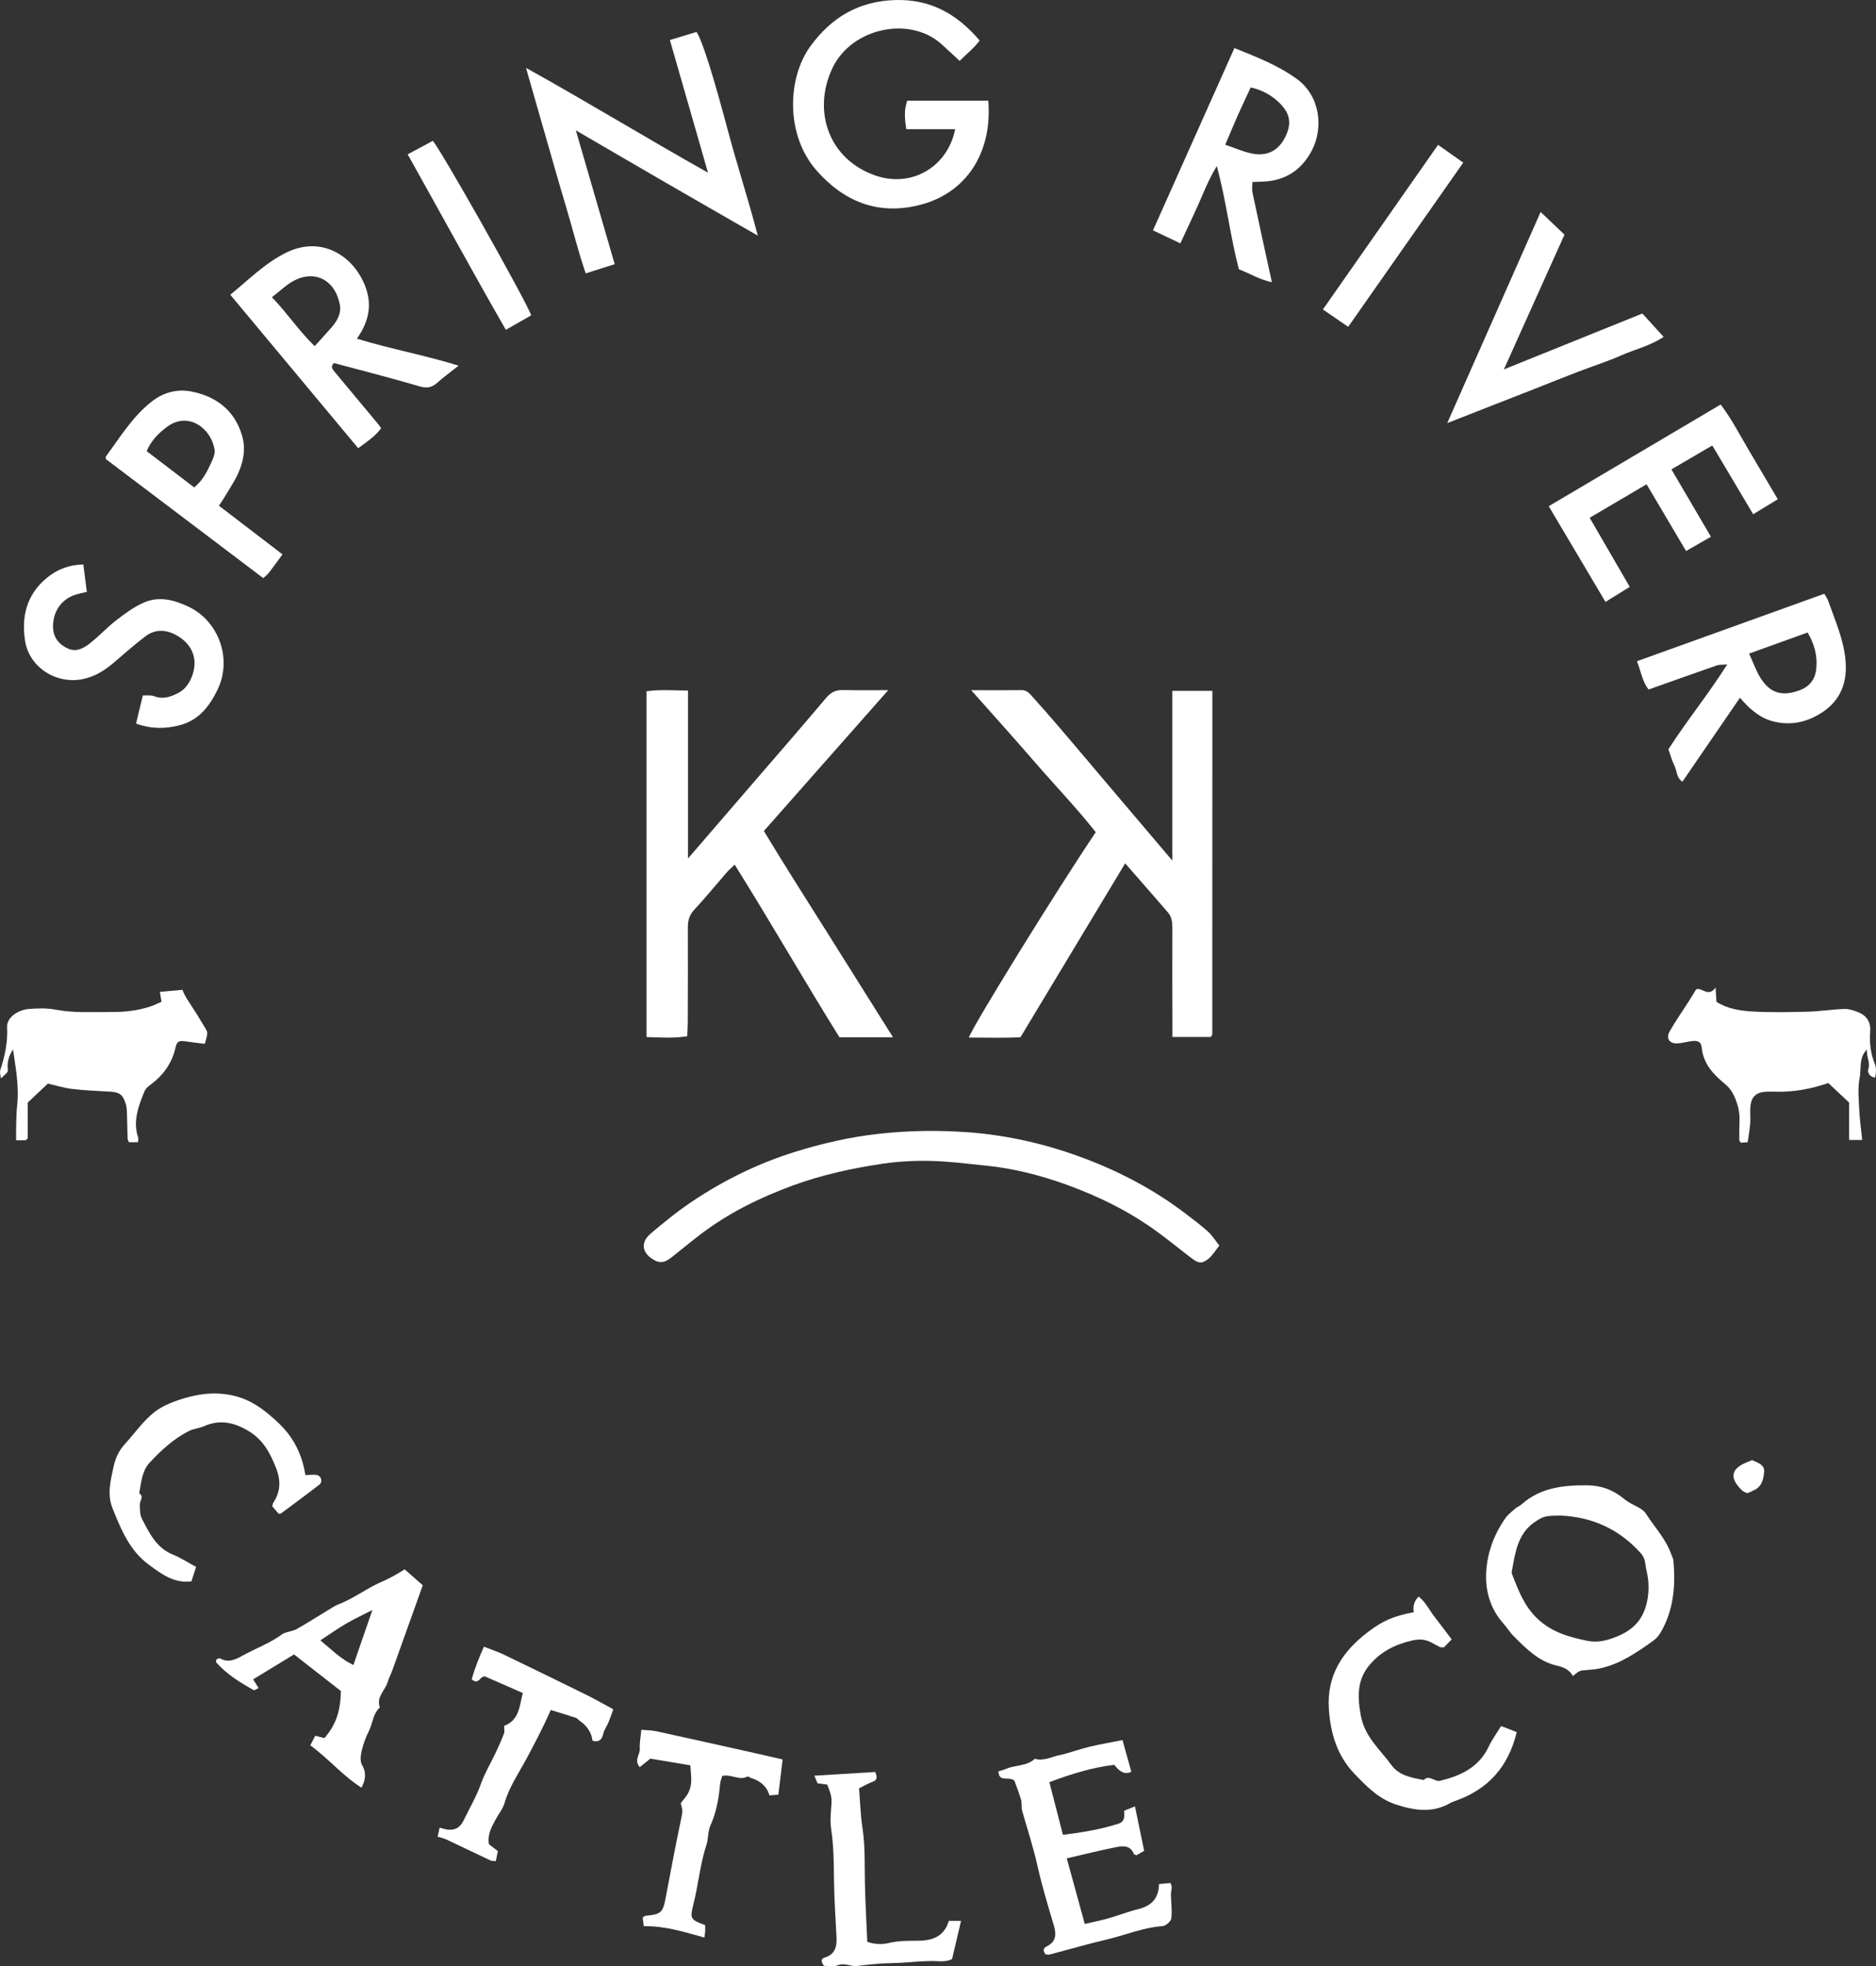 <?xml version="1.0" encoding="UTF-8"?><svg id="a" xmlns="http://www.w3.org/2000/svg" viewBox="0 0 658.75 690.23"><rect x="0" y="0" width="658.75" height="690.23" fill="#333333" stroke="none"/><defs><style>.b{fill:#fff;}</style></defs><path class="b" d="M313.56,364.1h-18.79c-12.42-19.9-24.08-40.29-36.79-60.59-1.18,1.15-2.04,1.87-2.76,2.7-3.82,4.38-7.5,8.89-11.45,13.15-1.76,1.89-2.25,3.86-2.23,6.3,.05,11,0,22-.03,32.99,0,1.63-.12,3.25-.19,5.09-4.92,.8-9.49,.4-14.29,.3v-121.39c4.6-.7,9.34-.27,14.55-.25v58.96c7.93-9.2,15.4-17.85,22.85-26.5,8.57-9.94,17.2-19.83,25.64-29.87,1.68-2,3.41-2.83,5.94-2.77,5.1,.12,10.21,.04,15.89,.04-14.76,16.71-29.05,32.88-43.67,49.44,7.35,12.16,14.99,24.14,22.57,36.16,7.52,11.92,15,23.87,22.77,36.24Z"/><path class="b" d="M425.16,363.99h-13.47c0-1.83,0-3.45,0-5.08-.02-10.99-.08-21.98-.02-32.97,.01-2.08-.16-4.04-1.52-5.62-4.87-5.67-9.81-11.27-15.05-17.27-12.29,20.41-24.4,40.52-36.76,61.03-5.85,.35-11.96,.11-18.12,.13,1.37-4.1,30.76-51.64,44.55-72.09-6.66-8.47-14.25-16.33-21.38-24.58-7.15-8.28-14.5-16.4-22.36-25.27,6.49,0,12.1,.04,17.7-.02,1.76-.02,2.73,1.09,3.71,2.19,3.32,3.72,6.62,7.46,9.86,11.24,4.97,5.8,9.88,11.65,14.81,17.47,7.09,8.36,14.18,16.72,21.27,25.07,.85,1.01,1.71,2.01,3.28,3.86v-59.58h14.06c0,40.26,0,80.35-.03,120.43,0,.41-.42,.83-.54,1.05Z"/><path class="b" d="M428.17,437.22c-1.43,1.77-2.43,3.53-3.9,4.7-2.22,1.76-3.46,1.56-5.8-.22-3.96-3.01-7.81-6.16-11.82-9.11-9.82-7.22-20.67-12.59-32.07-16.71-9.16-3.31-18.61-5.74-28.34-6.72-6.42-.65-12.84-1.49-19.28-1.65-5.62-.14-11.32,.15-16.88,.96-10.78,1.59-21.42,3.9-31.7,7.67-11.57,4.25-22.53,9.63-32.37,17.12-3.43,2.61-6.73,5.39-10.13,8.04-1.73,1.34-3.43,2.42-5.88,1.16-4.48-2.31-5.35-6.18-1.54-9.42,4.67-3.97,9.46-7.86,14.55-11.27,11.18-7.51,23.24-13.41,36.1-17.42,9.6-3,19.39-5.24,29.47-6.36,10.47-1.16,20.94-1.3,31.36-.54,13.87,1.02,27.39,4.13,40.46,9.02,12.96,4.85,25.06,11.25,36.07,19.66,2.64,2.01,5.3,4.01,7.76,6.23,1.42,1.28,2.45,2.99,3.94,4.86Z"/><path class="b" d="M266.12,82.73c-11.34-6.52-21.78-12.5-32.19-18.52-10.27-5.94-20.51-11.93-31.72-18.45,4.72,16.25,9.15,31.52,13.64,46.97-3.44,1.09-6.56,2.08-10.18,3.23-2.66-7.68-4.57-15.65-6.93-23.47-2.43-8.05-4.7-16.15-7.03-24.23-2.27-7.88-4.52-15.77-7.01-24.44,21.65,12.02,42.17,24.59,63.91,36.79-4.57-15.92-8.95-31.16-13.38-46.56,3.46-1.05,6.41-1.95,9.33-2.83,1.99,2.69,6.08,15.99,11.17,35.1,3.17,11.88,7.01,23.57,10.38,36.43Z"/><path class="b" d="M335.4,45.36h-17.16c-.55-3.52-.86-6.7,.34-10.01h28.45c1.51,18.17-7.7,32.81-24.83,36.79-14.3,3.32-26.04-1.52-35.55-12.39-10.87-12.43-10.21-32.38-2.07-43.54C291.98,6.09,301.53,.39,314.37,.02c12.36-.36,21.67,4.87,29.63,14.2-1.98,2.72-4.62,4.7-7.03,7.16-2.23-2.06-4.34-4.07-6.52-6.01-11.05-9.82-31.42-5.66-38.17,8.59-7.06,14.92-1.36,32.01,15.22,37.69,12.63,4.33,25.28-3.06,27.9-16.3Z"/><path class="b" d="M653.89,400.15h-4.58v-13.14c-2.41-2.26-4.82-4.52-7.3-6.84-5.91,2.01-12.03,3.22-18.38,3.04-1.16-.03-2.33-.06-3.5,0-3.39,.17-5.19,1.8-5.48,5.16-.17,1.98,.08,4-.07,5.99-.16,2.12-.56,4.23-.89,6.58-.93,.07-1.7,.13-2.37,.18-.28-.43-.59-.7-.59-.96,0-2.33,.04-4.66,.1-6.99,.08-2.87-.61-5.57-1.76-8.18-.81-1.84-1.88-3.3-3.5-4.63-4.01-3.29-7.5-7.05-8.02-12.67-.17-1.83-1.24-2.48-3.15-2.28-1.8,.19-3.57,.72-5.37,.84-2.73,.18-4.12-1.75-2.78-4.13,2.11-3.73,4.59-7.25,6.9-10.87,.75-1.17,1.47-2.37,2.43-3.94,1.93-.97,4.25,3.03,6.83-.66,.14,2.22,.22,3.49,.32,5.02,3.74,2.39,8.18,3.13,12.56,3.38,6.47,.37,12.98,.24,19.47,.07,4.3-.11,8.57-.8,12.87-.96,1.57-.06,3.23,.51,4.73,1.09,3.15,1.21,4.62,3.5,4.34,7-.3,3.83,.18,7.61,1.64,11.21,.66,1.62,.41,3.18,.12,4.77-2.06-.14-2.74-1.98-2.44-2.82,.88-2.47-.74-4.47-.44-7.02-2.99,2.96-1.91,6.66-2.56,9.83-.72,3.52-.34,7.29-.18,10.95,.15,3.46,.65,6.9,1.06,11Z"/><path class="b" d="M48.46,400.95h-3.18c-.17-.46-.47-.9-.48-1.35-.1-2.99-.11-5.99-.23-8.98-.04-1.14-.13-2.33-.49-3.4-1.02-3.08-2.23-3.85-5.45-4.03-4.46-.25-8.93-.43-13.36-.96-2.9-.35-5.74-1.25-8.46-1.87-2.28,2.14-4.53,4.27-7.08,6.68v12.54c-.26,.24-.49,.63-.74,.65-.96,.07-1.93,.03-3.34,.03,.02-4.46-.02-8.69,.44-12.97,.29-2.75,.15-5.57-.09-8.33-.3-3.43-.9-6.83-1.42-10.58-1.56,2.34-2.09,4.49-1.85,6.9,.11,1.1-.08,1.12-2.42,3.27-.11-1.18-.47-2.13-.23-2.87,1.62-4.9,2.69-9.9,2.41-15.06-.19-3.53,3.89-6.13,7.57-6.44,3.13-.26,6.4-.35,9.46,.23,6.45,1.24,12.9,.78,19.37,.83,4.83,.04,9.57-.47,14.16-2.03,1.23-.42,2.39-1.02,3.66-1.57l-.58-3.46c2.8-.26,5.39-.49,7.97-.73,.32,1.26,1.46,3.09,2.45,4.58,1.92,2.9,3.75,5.86,5.52,8.85,1,1.69,.91,1.74-.15,5.54-2.18-.28-4.44-.55-6.7-.87-2.37-.34-3.07-.1-3.59,2.19-1.27,5.6-4.41,9.83-8.97,13.16-.77,.57-1.58,1.34-1.93,2.19-2.13,5.23-4.17,10.5-2.2,16.3,.1,.29-.02,.66-.07,1.56Z"/><path class="b" d="M125.33,118.89c11.96,3.64,23.78,5.77,35.71,9.46-2.9,2.3-5.32,4.05-7.53,6.03-1.93,1.73-3.71,1.97-6.29,1.21-9.94-2.92-19.99-5.48-29.95-8.15-1.32,1.22-.53,2.15,.23,3.07,5.1,6.13,10.21,12.25,15.3,18.37,.31,.37,.56,.79,1.03,1.47-2.07,2.79-4.94,4.68-8.05,6.98-14.92-17.89-29.79-35.73-44.92-53.87,6.35-5.13,12.08-11.07,19.67-14.79,12.85-6.31,24.32,1.68,28.05,12.75,2.05,6.08,.78,11.73-3.27,17.48Zm-29.84-14.54c5.43,5.61,9.39,11.71,15,17.16,2.17-2.4,4.09-4.47,5.94-6.59,1.91-2.18,3.41-4.92,2.96-7.64-1.49-8.88-8.76-12.8-16.38-8.64-2.56,1.4-4.72,3.54-7.52,5.7Z"/><path class="b" d="M610.97,244.93c-6.78,9.89-13.41,19.55-20.2,29.46-2.14-1.36-1.87-3.79-2.77-5.56-.89-1.75-1.39-3.69-2.15-5.81,6.29-9.82,13.83-19.03,20.67-29.8-1.86,.16-2.81,.06-3.63,.34-7.94,2.76-15.85,5.59-23.98,8.47-2.24-2.76-2.64-6.28-4.11-9.92,21.89-7.88,43.72-15.74,65.8-23.69,.47,.84,1.05,1.62,1.36,2.5,2.41,6.83,5.41,13.45,6.08,20.84,.7,7.58-1.59,13.79-7.83,18.06-5.35,3.66-11.39,5.08-17.89,3.32-3.12-.84-5.69-2.63-8.05-4.74-1.09-.98-2.03-2.12-3.31-3.47Zm3.22-15.51c1.51,3.29,2.48,6.14,4.04,8.61,3.38,5.35,7.64,6.52,13.68,4.28,3.66-1.36,5.55-3.97,5.89-7.78,.4-4.4-.68-8.45-3.06-12.51-6.6,2.38-13.22,4.76-20.55,7.4Z"/><path class="b" d="M433.46,16.87c7.85,3.16,15.41,6.09,21.99,10.9,8.2,5.99,9.31,17.23,5.19,25.07-3.15,5.98-7.88,9.66-14.57,10.68-1.9,.29-3.84,.23-6.29,.36,0,1-.24,2.45,.04,3.79,2.17,10.32,4.45,20.62,6.8,31.41-4.24-.91-7.69-3.04-11.6-4.56-3.04-11.62-4.34-23.6-7.74-36.22-3.09,5.05-4.73,9.6-6.71,13.98-1.96,4.34-4,8.63-6.09,13.14-3.38-1.6-6.35-3.01-9.61-4.56,9.48-21.22,18.91-42.31,28.6-64.01Zm-3.23,33.94c3.61,1.18,6.78,2.7,10.11,3.21,5.29,.8,9.01-1.65,11.17-6.34,2.09-4.55,1.46-7.96-2.33-11.65-2.87-2.8-6.29-4.52-10-5.34-1.58,3.4-3.08,6.52-4.48,9.69-1.46,3.29-2.84,6.61-4.47,10.44Z"/><path class="b" d="M552.29,588.31c-1.22-2.32-3.39-3.14-5.8-3.69-6.28-1.46-10.56-5.94-14.91-10.23-1.41-1.38-2.43-3.14-3.76-4.62-4.19-4.69-6.03-10.5-5.99-16.42,.05-7.32,2.49-14.3,6.76-20.41,.93-1.34,2.33-2.36,3.57-3.46,.62-.54,1.46-.82,2.07-1.36,6.64-5.97,14.8-6.82,23.17-6.74,4.57,.04,8.77,1.46,12.39,4.38,.64,.52,1.31,1.02,2,1.46,2.08,1.34,4.92,2.18,6.14,4.07,3.08,4.77,7.11,8.99,9,14.5,.21,.62,.6,1.23,.66,1.86,.84,8.89,.14,17.53-4.49,25.44-.65,1.12-1.61,2.18-2.67,2.93-5.68,4.01-11.4,8.01-18.35,9.57-1.59,.36-3.24,.51-4.86,.63-2.5,.17-2.5,.12-4.91,2.09Zm-3.99-56.3c-5.56,.02-6.15,.16-9.07,2.05-6.43,4.18-7.16,11.07-8.39,17.71-.06,.3,.05,.66,.17,.96,2.22,5.68,4.32,11.28,9.07,15.66,5.04,4.65,11.11,6.33,17.42,7.59,3.62,.73,7.07-.18,10.59-1.66,4.96-2.09,8.27-5.22,9.81-10.36,1.27-4.25,1.27-8.52,.25-12.75-.48-2.01-.27-4.09-1.97-5.98-7.51-8.35-16.79-12.65-27.88-13.22Z"/><path class="b" d="M142.11,550.88c2.26,1.99,4.45,3.93,6.34,5.59-3.65,10.22-7.13,19.99-10.64,29.74-.5,1.4-1.25,2.72-1.65,4.14-.87,3.02-4.15,5.3-2.77,9-2.47,2.21-2.49,5.58-3.88,8.32-1.11,2.19-1.95,4.57-2.52,6.96-.37,1.55-.6,3.6,.11,4.84,1.56,2.7,1.35,5.06-.15,8.05-6.6-4.15-11.5-10.15-17.98-14.87,.46-.9,1.03-2,1.72-3.36,1.14,.29,2.19,.56,3.23,.83,4-4.69,5.63-9.21,5.79-16.53-5.23-4.08-10.69-8.34-16.46-12.85-4.75,2.89-9.39,5.71-14.38,8.75,.41,.64,.72,1.1,1.01,1.57,.25,.39,.49,.8,.92,1.51-.72,.29-1.44,.85-1.75,.67-4.76-2.66-9.42-5.51-13.09-9.66-.16-.18-.02-.62-.02-1.05,.43-.15,1.02-.57,1.29-.42,2.85,1.58,5.12,.61,7.81-.88,4.62-2.55,9.62-4.38,13.97-7.52,1.4-1.01,3.51-.97,5.07-1.83,3.61-1.99,7.06-4.25,10.6-6.37,1.42-.85,2.81-1.83,4.33-2.42,5.22-2.01,9.64-5.5,14.78-7.74,2.67-1.16,5.4-2.61,8.31-4.48Zm-29.62,24.91c3.85,3.15,7.02,6.48,11.6,8.67,2.22-6.43,4.35-12.6,6.67-19.31-3.47,1.79-6.45,3.16-9.27,4.81-2.93,1.71-5.7,3.68-9,5.84Z"/><path class="b" d="M543.85,177.68c20.28-11.99,40.09-23.7,60.35-35.68,3.92,5.1,6.79,10.84,10.06,16.31,3.29,5.52,6.54,11.06,10.01,16.94-3.02,1.83-5.65,3.43-8.65,5.26-4.84-8.14-9.54-16.06-14.35-24.14-4.83,2.82-9.52,5.57-14.36,8.39,4.62,7.86,9.21,15.69,13.88,23.64-3.02,1.73-5.7,3.28-8.73,5.02-4.61-7.79-9.15-15.45-13.87-23.43-6.69,3.94-13.19,7.76-19.98,11.76,4.74,8.17,9.29,16.02,14.07,24.25-2.86,1.77-5.48,3.39-8.52,5.28-6.65-11.21-13.22-22.29-19.92-33.58Z"/><path class="b" d="M367.12,686.02c-.81-1.2-1.03-2.08,.51-2.84,3.12-1.53,3.38-4.03,2.47-7.13-2.05-6.95-4.19-13.89-5.76-20.96-1.47-6.58-3.57-12.96-5.4-19.42-.35-1.25-.04-2.69-.4-3.93-.73-2.5-1.71-4.92-2.35-6.71-2.11-1.68-5.38,.79-5.61-3.26,.88-.27,1.8-.47,2.64-.84,3.3-1.45,7.29-.89,10.16-3.56,3.04,.9,5.76-.66,8.57-1.26,3.53-.76,6.95-2.07,10.46-2.92,3.82-.92,7.7-1.58,11.75-2.39,1.1,3.94,2.1,7.53,3.1,11.12q-3.06,1.55-5.96-2.42c-7.78,.88-15.24,3.25-22.82,6.07,1.61,6.24,3.15,12.25,4.76,18.49,6.54-.81,13.14-1.86,19.53-3.91,2.18-.7,2.18-2.66,1.94-4.53,1.27-.51,2.31-.93,3.83-1.54,1.1,5.35,2.16,10.46,3.22,15.6-1.06,.61-1.9,1.09-2.69,1.55-.36-.17-.83-.24-.92-.46-1.23-3.15-3.94-2.83-6.33-2.36-5.64,1.11-11.21,2.52-17.23,3.91,2.14,7.8,4.17,15.17,6.32,23.02,2.96-.69,5.65-1.21,8.28-1.96,3.49-.99,6.89-2.35,10.41-3.21,4.58-1.12,7.29-3.65,7.38-8.82,1.4-.13,2.67-.25,4.04-.38,.18,.58,.43,1.02,.42,1.46-.03,.94-.29,1.88-.28,2.82,.05,2.72,.5,5.49,.13,8.14-.14,1.07-1.94,2.64-3.08,2.72-6.84,.49-13.11,3.18-19.67,4.72-6.72,1.58-13.35,3.52-20.02,5.26-.43,.11-.94-.06-1.38-.09Z"/><path class="b" d="M47.77,254c.88-3.65,1.61-6.68,2.39-9.89,1.4,.07,2.82-.18,3.97,.27,3.13,1.22,5.82,.22,8.5-1.16,2.52-1.3,4-3.64,4.88-6.09,2.26-6.26-.42-11.35-5.66-14.2-3.67-2-7.37-2.12-10.7,.38-3.97,2.98-7.68,6.31-11.47,9.53-3.07,2.61-6.41,4.62-10.42,5.5-9.28,2.04-18.95-3.97-20.44-13.31-1.36-8.5,.5-16.22,7.46-22.05,3.67-3.08,7.89-4.72,12.98-4.85,.41,3.24,.8,6.31,1.23,9.63-1.23,.29-2.5,.53-3.73,.9-4.94,1.5-7.92,5.58-8.13,10.66-.17,4.01,1.68,6.66,5.13,8.29,2.97,1.4,5.58-.02,7.78-1.75,3.26-2.57,6.09-5.67,9.37-8.2,2.99-2.31,6.14-4.62,9.58-6.13,5.34-2.36,10.65-.97,15.76,1.46,10.43,4.95,15.46,18.22,10.12,29.15-2.89,5.91-6.63,10.71-13.29,12.44-5.05,1.31-10.09,1.31-15.29-.58Z"/><path class="b" d="M76.87,177.51c7.5,5.74,14.81,11.34,22.33,17.09-1.77,2.4-3.19,4.41-4.71,6.35-.6,.76-1.4,1.36-2.05,1.98-18.53-14.01-36.89-27.89-55.24-41.77-.02-.32-.17-.71-.03-.89,4.99-6.78,9.36-14.06,16.16-19.36,4.21-3.28,9.11-4.46,14.04-3.45,8.63,1.76,15.05,6.58,17.65,15.52,1.32,4.54,.5,8.89-1.32,13.02-1.26,2.85-3.06,5.47-4.65,8.18-.67,1.13-1.43,2.2-2.17,3.33Zm-8.67-6.41c3.36-2.77,4.79-6.16,6.31-9.46,.54-1.16,1.02-2.6,.83-3.8-1.13-7.42-9.09-13.44-16.46-8.17-3.05,2.18-5.75,4.91-7.4,8.67,5.63,4.29,11.12,8.49,16.72,12.76Z"/><path class="b" d="M508.18,148.54c11.29-25.51,22.1-49.94,32.81-74.14,2.82,2.69,5.43,5.17,8.37,7.97-6.79,15.08-13.81,30.69-21.28,47.3,16.78-6.77,32.49-13.11,48.63-19.62,2.35,2.59,4.75,5.23,7.46,8.21-4.78,3.18-10.12,4.37-14.99,6.53-4.82,2.14-9.89,3.73-14.82,5.62-5.09,1.96-10.15,3.99-15.22,5.99-4.92,1.93-9.85,3.85-14.78,5.78-5.04,1.97-10.08,3.95-16.19,6.35Z"/><path class="b" d="M107.22,517.77c1.84,0,3.18-.29,4.31,.07,1.41,.46,1.75,2.42,.64,3.28-4.44,3.44-8.97,6.77-13.48,10.12-.12,.09-.32,.05-.87,.11-.68-.8-1.49-1.77-2.19-2.6,.14-.59,.14-.96,.31-1.21,2.53-3.86,2.78-7.64,1.04-12.13-2.05-5.28-4.53-9.91-9.45-12.94-5.04-3.1-10.25-4.4-15.98-1.81-1.59,.72-3.48,.81-5.04,1.58-5.51,2.72-9.99,6.91-14.08,11.31-2.54,2.74-2.86,6.91-3.54,10.64,1.78,1.2,.2,2.54,.22,3.82,.02,1.72-.03,3.67,.72,5.11,2.62,5,5.03,10.22,10.87,12.57,2.74,1.1,5.26,2.77,8.15,4.32-.55,1.7-1.08,3.38-1.63,5.08-6.21,.77-10.54-2.61-14.94-5.83-6.77-4.96-9.75-12.34-12.74-19.75-2.01-4.98-.7-9.8,.33-14.63,.62-2.91,1.81-5.61,3.88-7.87,3.45-3.77,6.43-8.11,10.37-11.25,3.09-2.47,7.2-3.96,11.09-5.09,6.25-1.81,12.71-2.2,19.04-.13,5.3,1.73,9.54,5.18,13.53,8.95,5.22,4.92,8.33,10.97,9.44,18.29Z"/><path class="b" d="M496.45,565.89q-.6-3.13,1.68-5.46c2.51,1.9,3.78,4.81,5.67,7.2,1.94,2.46,3.8,5,5.94,7.83-.95,.99-1.92,1.99-2.68,2.78-.78-.03-1.16,.05-1.43-.08-1.19-.58-2.32-1.28-3.52-1.84-1.99-.92-3.86-1.01-6.18-.48-5.88,1.34-10.85,3.76-14.85,8.4-4.43,5.13-4.54,10.82-3.26,17.86,1.37,7.59,6.74,11.93,10.73,17.43,2.71,3.75,7.13,4.5,11.38,5.28,2.01-2.01,3.75,.77,5.76,.28,7.28-1.78,13.64-4.71,17.07-12.01,1.11-2.37,2.7-4.52,4.34-7.21,1.79,.69,3.53,1.37,5.5,2.13-2.96,12.24-10.07,20.08-21.47,24.12-.62,.22-1.26,.44-1.83,.77-6.28,3.62-12.61,2.65-19.11,.53-6.11-1.99-10.36-6.38-14.58-10.78-6.07-6.34-8.43-14.21-8.99-22.84-.76-11.81,4.87-20.22,13.8-26.98,5.24-3.97,8.88-5.51,16.02-6.92Z"/><path class="b" d="M242.39,619.65c-4.93-.82-9.48-1.57-14.02-2.33-1.24,.98-2.47,1.96-3.71,2.96-2.15-2.4,.11-4.33,0-6.38-.11-2.08,.31-4.19,.54-6.72,2.12,.2,3.76,.2,5.32,.54,11.11,2.42,22.2,4.9,33.29,7.37,3.52,.78,7.03,1.6,11,2.51-.48,3.99-.97,8.01-1.49,12.37-.96,.08-1.9,.15-3.14,.25-.91-3.21-3.21-5.1-6.34-6.07-.47-.15-1.07-.68-1.35-.54-2.93,1.52-5.75-.94-8.87-.23-.26,.92-.67,1.82-.75,2.75-.46,5.12-1.31,10.13-3.49,14.85-.4,.87-.48,1.91-.66,2.88-.21,1.14-.2,2.34-.56,3.42-2.3,6.88-2.9,14.13-4.66,21.12-1.3,5.21-1.09,5.41,4.11,7.37,0,.66,.03,1.45,0,2.24-.03,.63-.16,1.26-.27,2.11-7.04-1.96-13.8-4.12-21.3-3.99l-.36-3.09c.52-.29,.79-.56,1.09-.58,5.21-.47,5.96-1.08,6.91-5.92,1-5.11,1.92-10.23,2.92-15.33,.85-4.37,1.75-8.74,2.65-13.1,.49-2.39,.51-2.39-.21-5.13,.97-1.33,2.14-2.48,2.76-3.88,1.14-2.58,1.09-4.03,.6-9.43Z"/><path class="b" d="M183.59,594.29c-4.71-2.07-9.09-3.99-13.22-5.8-1.89-.34-2.19,3.22-4.74,.97,1.04-3.64,2.45-7.37,4.29-11.43,2.42,.95,4.74,1.69,6.92,2.74,9.7,4.66,19.37,9.38,29.02,14.14,3.23,1.6,6.36,3.4,9.5,5.09-.62,1.68-1.1,3.16-1.7,4.59-.57,1.36-1.5,2.61-1.84,4.01-.47,1.95-1.26,3.04-3.76,2.45-.33-2.85-1.89-5.2-4.38-6.93-.53-.36-.96-.95-1.53-1.14-2.9-.97-5.84-1.83-8.76-2.74-2.56,5.9-5.46,11.41-8.41,16.92-2.75,5.13-6.17,10.05-7.83,15.8-.58,2.01-2.06,3.75-3.07,5.65-1.4,2.63-3,5.21-2.39,8.77,.8,.61,1.82,1.39,3.12,2.38-.21,1.07-.44,2.26-.69,3.52-.82-.07-1.36,.02-1.76-.17-5.24-2.46-10.45-4.98-15.69-7.44-.87-.41-1.84-.59-2.99-.95l.7-3.18c.85,.24,1.39,.42,1.94,.54,2.99,.66,5.14-.27,6.51-3.13,2.05-4.28,4.48-8.34,6.08-12.87,1.32-3.72,3.41-7.16,5.11-10.75,1.06-2.24,2.08-4.51,2.95-6.83,.29-.79,.05-1.77,.05-2.69,5.44-2.02,5.34-7.08,6.58-11.54Z"/><path class="b" d="M334.29,687.67c-1.63,.83-3.18,.84-5.04,.75-4.44-.23-8.92,.35-13.38,.58-2.32,.12-4.65,.11-6.97,.28-2.62,.19-5.23,.48-7.83,.8-2.37,.29-4.6-1.27-7.12-.14-1.33,.59-3.14,.1-4.63,.1-.88-1.26-1.38-2.38,.31-2.91,3.57-1.1,4.27-3.73,4.11-7.01-.35-6.95-.83-13.9-.89-20.85-.05-5.76-.13-11.48-.98-17.19-.29-1.96-.27-4-.11-5.98,.4-5.14,.47-5.13-1.28-9.67-1.01-.13-2.13-.28-3.4-.44l-1.12-2.68c7.27-.45,14.33-.88,21.37-1.31,.72,1.82,.79,2.85-.99,3.48-1.54,.55-2.97,1.41-4.68,2.24,.38,4.69,.49,9.33,1.19,13.88,1,6.45,.72,12.91,.86,19.37,.14,6.85,.54,13.7,.83,20.66,2.65,.91,5.25,.96,7.54,.41,3.47-.84,6.93-.78,10.38-.8,5.15-.03,9.11-1.58,10.72-6.98h4.29c-1.08,4.6-2.12,9-3.15,13.4Z"/><path class="b" d="M504.97,50.85c3.11,2.2,5.8,4.09,8.84,6.24-13.41,19.13-26.79,38.22-40.4,57.63-3.16-2.16-5.94-4.07-8.88-6.09,13.59-19.41,26.96-38.52,40.44-57.78Z"/><path class="b" d="M143.15,54.17c3.32-1.78,6.07-3.25,8.82-4.72,2.62,2.71,31.63,54.06,34.58,61.23-2.81,1.61-5.65,3.22-8.93,5.09-11.74-20.43-22.84-40.84-34.47-61.6Z"/><path class="b" d="M613.56,524.16c-.61-.31-1.29-.5-1.75-.92-4.09-3.85-4.55-7.29,1.11-9.75,.75-.33,1.52-.63,2.31-.95,.11,.04,.26,.11,.41,.17,1.82,.8,4.03,1.54,3.83,3.92-.2,2.39-.69,4.95-3.2,6.29-.86,.46-1.77,.81-2.71,1.24Z"/></svg>
